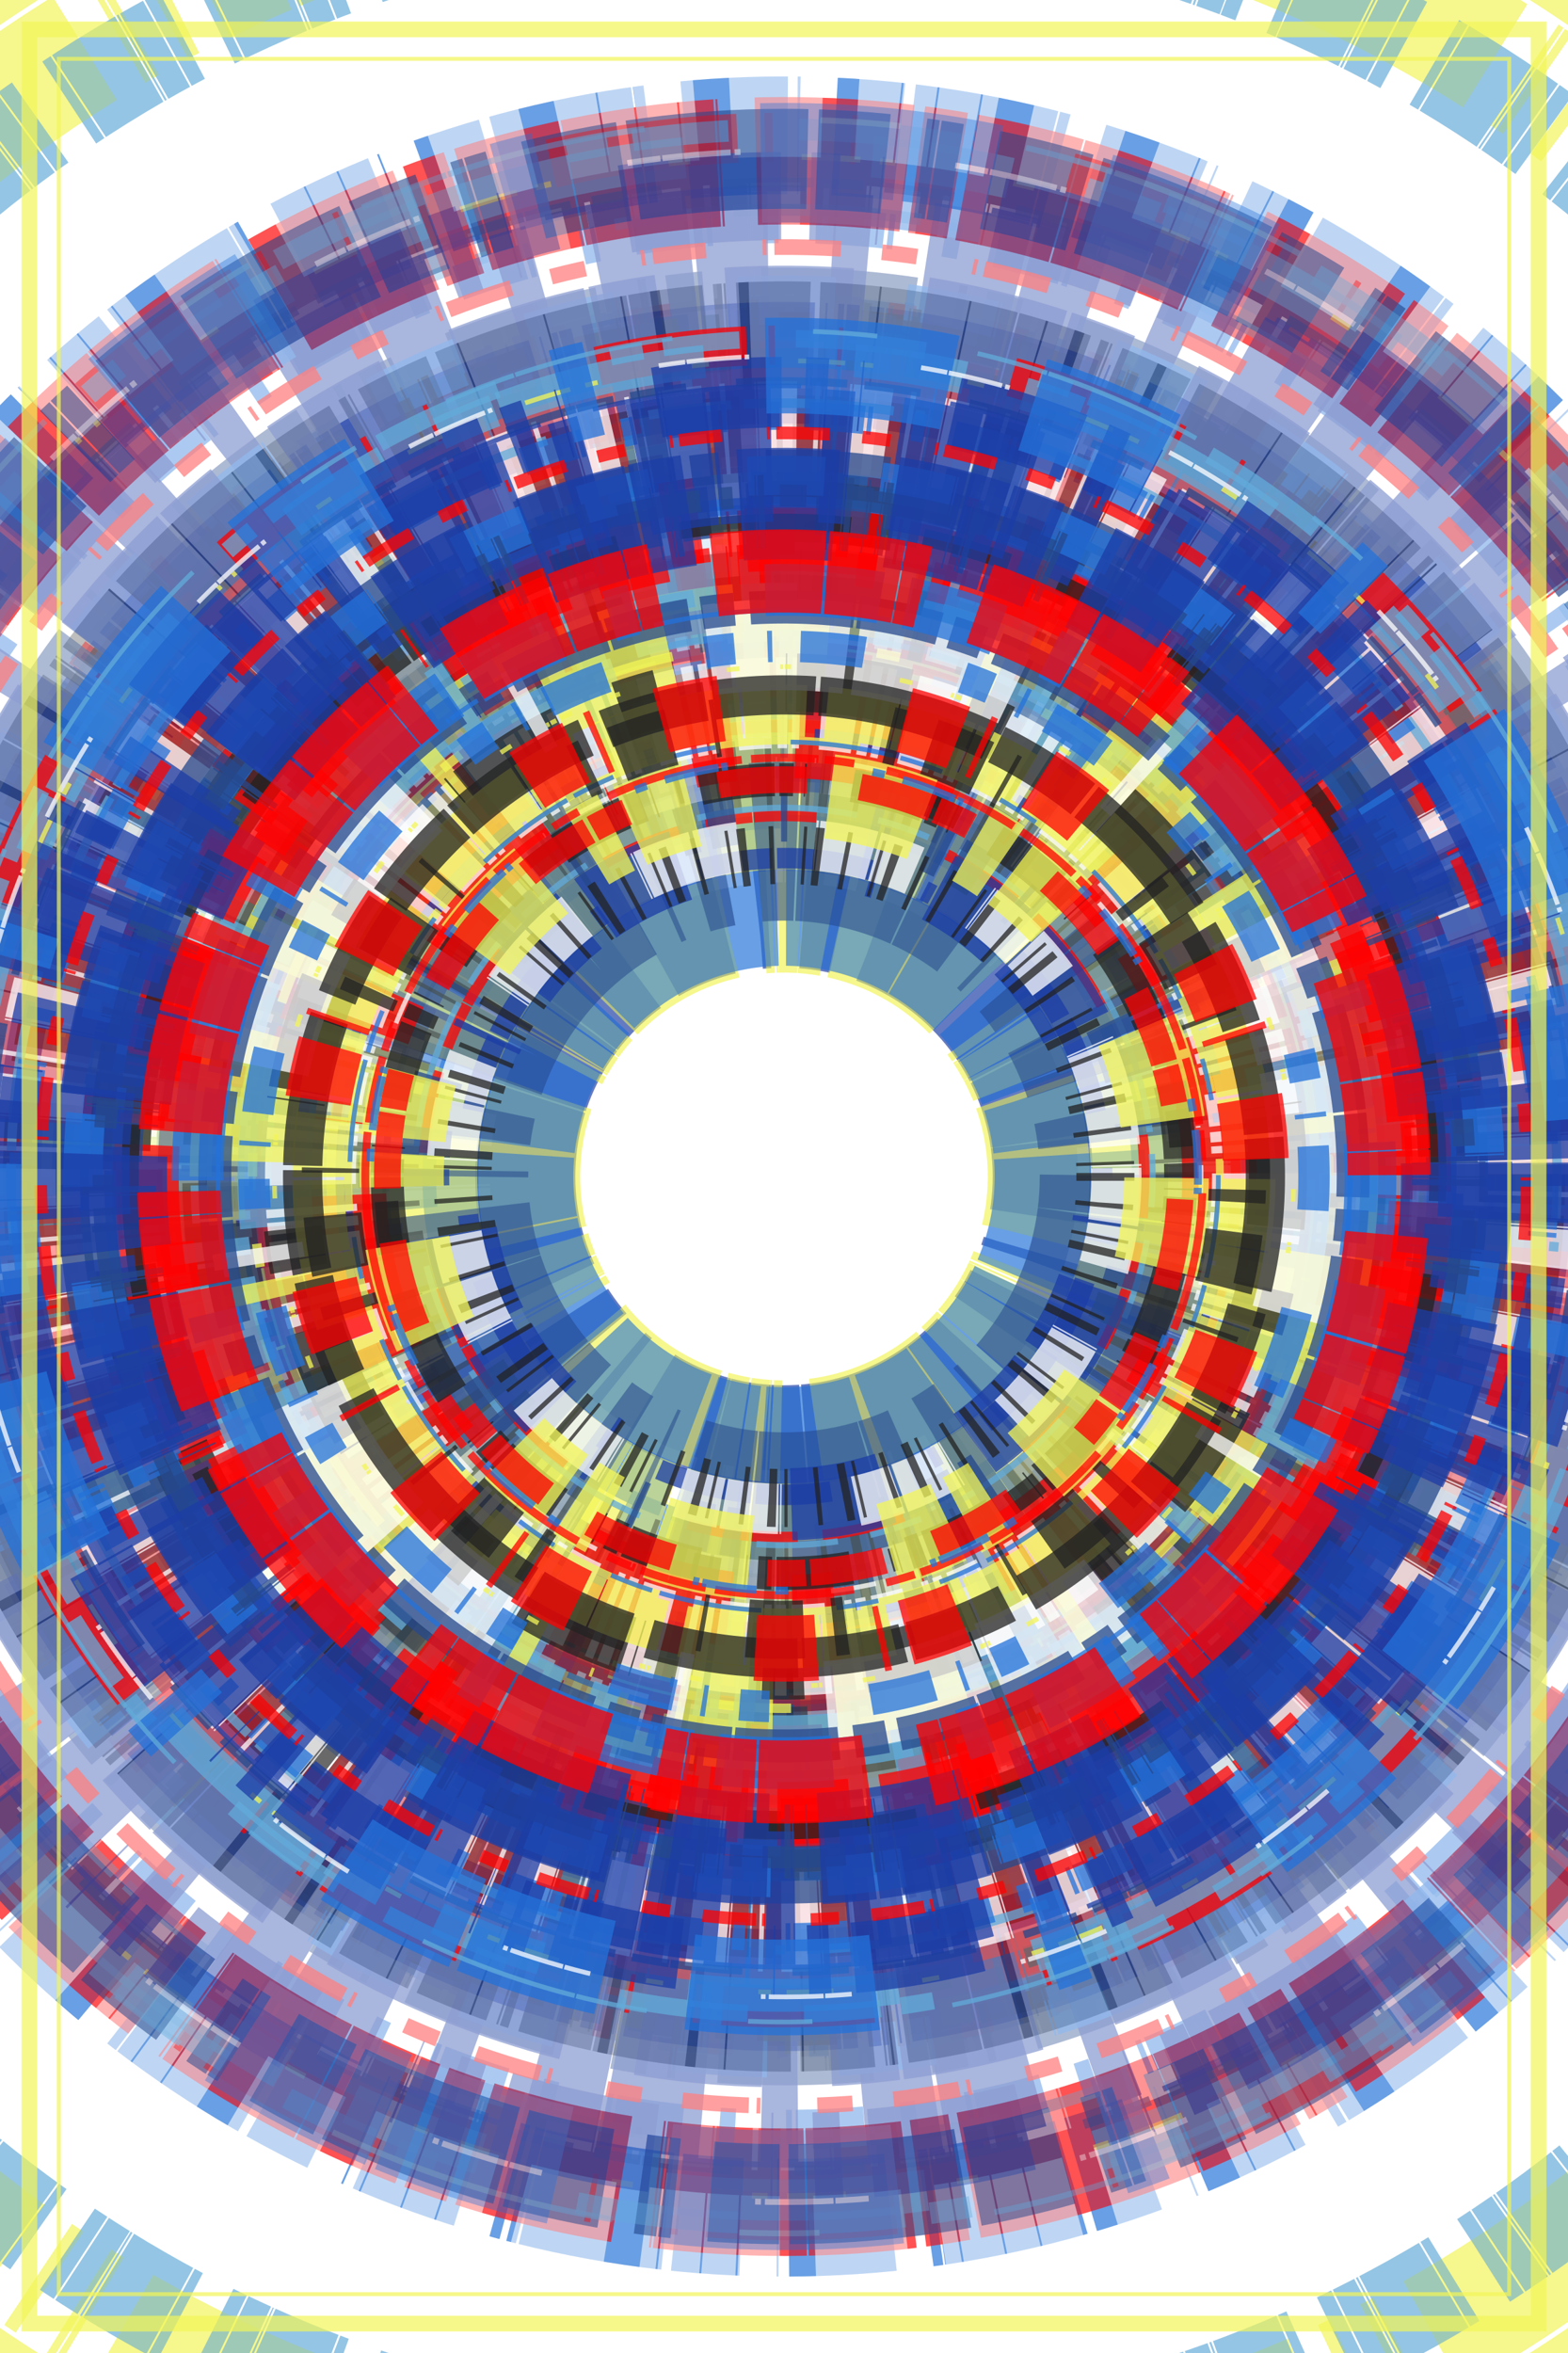 <svg xmlns="http://www.w3.org/2000/svg" viewBox="0 0 800 1200"><style>/*<![CDATA[*/svg{background:rgb(255,255,255);max-width:100vw;max-height:100vh}svg>g{filter:}.s0{fill:none;stroke:rgb(27,61,166)}.s1{fill:none;stroke:rgb(35,114,217)}.s2{fill:none;stroke:rgb(98,171,217)}.s3{fill:none;stroke:rgb(34,34,34)}.s4{fill:none;stroke:rgb(242,245,87)}.s5{fill:none;stroke:rgb(38,72,140)}.s6{fill:none;stroke:rgb(255,255,255)}.s7{fill:none;stroke:rgb(255,0,0)}/*]]>*/</style><defs><filter id="displacementFilter"><feTurbulence type="turbulence" seed="654390516" baseFrequency=".005" numOctaves="10" result="turbulence"/><feDisplacementMap in2="turbulence" in="SourceGraphic" scale="100" xChannelSelector="R" yChannelSelector="G"/></filter></defs><g transform="translate(400, 600)"><g filter="url(#displacementFilter)" opacity=".7"><g id="a"><circle opacity=".5" transform="rotate(344)" class="s0" stroke-width="51" r="227" stroke-dasharray="111 1 40 1 3 5 14 1 83 18 " /><circle opacity=".5" transform="rotate(230)" class="s6" stroke-width="86" r="193" stroke-dasharray="5 1 1 18 2 5 21 18 40 18 " /><circle opacity=".5" transform="rotate(1)" class="s1" stroke-width="53" r="294" stroke-dasharray="80 5 18 5 40 5 87 18 9 5 " /><circle opacity=".5" transform="rotate(105)" class="s1" stroke-width="60" r="531" stroke-dasharray="5 18 52 5 1 18 33 5 70 1 " /><circle opacity=".5" transform="rotate(240)" class="s0" stroke-width="51" r="132" stroke-dasharray="38 18 5 18 19 18 98 1 43 1 " /><circle opacity=".5" transform="rotate(164)" class="s4" stroke-width="75" r="748" stroke-dasharray="18 18 81 1 104 18 11 5 18 18 " /><circle opacity=".5" transform="rotate(64)" class="s0" stroke-width="62" r="415" stroke-dasharray="3 1 6 5 7 1 104 5 1 5 " /><circle opacity=".5" transform="rotate(137)" class="s1" stroke-width="55" r="205" stroke-dasharray="21 1 96 18 36 5 21 1 29 18 " /><circle opacity=".5" transform="rotate(354)" class="s2" stroke-width="52" r="316" stroke-dasharray="1 1 134 18 19 5 40 5 2 1 " /><circle opacity=".5" transform="rotate(70)" class="s6" stroke-width="62" r="236" stroke-dasharray="21 1 21 5 2 5 57 18 4 5 " /><circle opacity=".5" transform="rotate(115)" class="s3" stroke-width="53" r="430" stroke-dasharray="36 5 96 1 36 5 4 1 1 5 " /><circle opacity=".5" transform="rotate(36)" class="s4" stroke-width="52" r="130" stroke-dasharray="11 1 14 5 75 18 5 1 1 1 " /><circle opacity=".5" transform="rotate(241)" class="s1" stroke-width="77" r="146" stroke-dasharray="70 5 74 1 40 5 57 5 30 5 " /><circle opacity=".5" transform="rotate(292)" class="s4" stroke-width="62" r="677" stroke-dasharray="123 18 3 1 4 18 7 18 36 5 " /><circle opacity=".5" transform="rotate(6)" class="s6" stroke-width="80" r="442" stroke-dasharray="38 1 14 5 39 5 65 1 44 1 " /><circle opacity=".5" transform="rotate(30)" class="s6" stroke-width="80" r="323" stroke-dasharray="36 5 10 1 14 5 40 18 1 1 " /><circle opacity=".5" transform="rotate(171)" class="s3" stroke-width="54" r="280" stroke-dasharray="41 18 36 1 142 18 36 1 89 1 " /><circle opacity=".5" transform="rotate(309)" class="s5" stroke-width="92" r="249" stroke-dasharray="60 18 7 5 21 5 7 5 30 1 " /><circle opacity=".5" transform="rotate(172)" class="s4" stroke-width="77" r="195" stroke-dasharray="87 5 34 5 33 1 96 18 10 5 " /><circle opacity=".5" transform="rotate(341)" class="s5" stroke-width="81" r="171" stroke-dasharray="3 18 17 18 21 1 66 1 35 18 " /><circle opacity=".5" transform="rotate(71)" class="s7" stroke-width="65" r="518" stroke-dasharray="77 5 21 5 52 1 74 1 1 18 " /><circle opacity=".5" transform="rotate(198)" class="s6" stroke-width="54" r="547" stroke-dasharray="21 1 8 18 47 18 21 1 17 1 " /><circle opacity=".5" transform="rotate(45)" class="s5" stroke-width="51" r="519" stroke-dasharray="11 18 47 5 89 5 35 18 6 1 " /><circle opacity=".5" transform="rotate(282)" class="s2" stroke-width="50" r="658" stroke-dasharray="13 1 8 18 5 1 36 1 1 1 " /><circle opacity=".5" transform="rotate(195)" class="s3" stroke-width="55" r="371" stroke-dasharray="47 18 3 5 14 1 21 5 24 1 " /></g></g><use href="#a" opacity=".95" /><g filter="url(#displacementFilter)" opacity=".5"><g id="b"><circle opacity=".75" transform="rotate(33)" class="s1" stroke-width="10" r="445" stroke-dasharray="10 11 5 14 47 53 " /><circle opacity=".75" transform="rotate(358)" class="s6" stroke-width="15" r="436" stroke-dasharray="118 55 14 74 36 27 " /><circle opacity=".75" transform="rotate(34)" class="s2" stroke-width="4" r="416" stroke-dasharray="96 14 8 30 67 2 " /><circle opacity=".75" transform="rotate(39)" class="s7" stroke-width="7" r="230" stroke-dasharray="40 87 53 16 30 1 " /><circle opacity=".75" transform="rotate(327)" class="s7" stroke-width="58" r="283" stroke-dasharray="28 41 110 47 1 60 " /><circle opacity=".75" transform="rotate(55)" class="s7" stroke-width="25" r="530" stroke-dasharray="96 14 4 40 3 110 " /><circle opacity=".75" transform="rotate(224)" class="s0" stroke-width="10" r="281" stroke-dasharray="8 1 103 24 6 103 " /><circle opacity=".75" transform="rotate(180)" class="s4" stroke-width="6" r="339" stroke-dasharray="15 98 52 77 2 52 " /><circle opacity=".75" transform="rotate(2)" class="s2" stroke-width="47" r="325" stroke-dasharray="111 80 13 9 15 98 " /><circle opacity=".75" transform="rotate(350)" class="s6" stroke-width="58" r="478" stroke-dasharray="24 11 3 18 1 1 " /><circle opacity=".75" transform="rotate(72)" class="s0" stroke-width="46" r="209" stroke-dasharray="61 126 4 40 53 13 " /><circle opacity=".75" transform="rotate(15)" class="s7" stroke-width="70" r="414" stroke-dasharray="21 103 13 46 8 30 " /><circle opacity=".75" transform="rotate(359)" class="s7" stroke-width="25" r="391" stroke-dasharray="21 10 1 6 21 103 " /><circle opacity=".75" transform="rotate(94)" class="s6" stroke-width="58" r="302" stroke-dasharray="23 4 7 3 5 14 " /><circle opacity=".75" transform="rotate(258)" class="s2" stroke-width="4" r="235" stroke-dasharray="96 14 34 21 52 77 " /><circle opacity=".75" transform="rotate(256)" class="s0" stroke-width="3" r="504" stroke-dasharray="134 96 60 96 8 12 " /><circle opacity=".75" transform="rotate(82)" class="s2" stroke-width="21" r="522" stroke-dasharray="134 96 71 39 38 4 " /><circle opacity=".75" transform="rotate(180)" class="s4" stroke-width="14" r="372" stroke-dasharray="89 6 23 4 87 134 " /><circle opacity=".75" transform="rotate(254)" class="s6" stroke-width="4" r="403" stroke-dasharray="28 41 4 59 76 83 " /><circle opacity=".75" transform="rotate(138)" class="s2" stroke-width="6" r="493" stroke-dasharray="6 67 53 8 96 14 " /><circle opacity=".75" transform="rotate(49)" class="s1" stroke-width="18" r="485" stroke-dasharray="8 19 35 2 3 26 " /><circle opacity=".75" transform="rotate(154)" class="s2" stroke-width="51" r="369" stroke-dasharray="19 21 59 15 12 76 " /><circle opacity=".75" transform="rotate(220)" class="s4" stroke-width="5" r="278" stroke-dasharray="65 3 103 24 96 43 " /><circle opacity=".75" transform="rotate(144)" class="s0" stroke-width="13" r="203" stroke-dasharray="61 36 6 67 48 3 " /><circle opacity=".75" transform="rotate(253)" class="s5" stroke-width="31" r="229" stroke-dasharray="11 8 18 29 4 93 " /><circle opacity=".75" transform="rotate(244)" class="s4" stroke-width="3" r="520" stroke-dasharray="11 57 30 10 8 61 " /><circle opacity=".75" transform="rotate(195)" class="s3" stroke-width="39" r="424" stroke-dasharray="44 40 83 75 47 2 " /><circle opacity=".75" transform="rotate(301)" class="s5" stroke-width="37" r="445" stroke-dasharray="77 21 4 10 18 29 " /><circle opacity=".75" transform="rotate(221)" class="s5" stroke-width="5" r="507" stroke-dasharray="24 11 36 32 46 1 " /><circle opacity=".75" transform="rotate(129)" class="s1" stroke-width="6" r="426" stroke-dasharray="103 90 77 21 6 36 " /><circle opacity=".75" transform="rotate(143)" class="s7" stroke-width="42" r="407" stroke-dasharray="77 21 47 53 85 57 " /><circle opacity=".75" transform="rotate(41)" class="s1" stroke-width="7" r="430" stroke-dasharray="46 1 75 25 8 30 " /><circle opacity=".75" transform="rotate(79)" class="s7" stroke-width="29" r="411" stroke-dasharray="8 30 2 5 36 27 " /><circle opacity=".75" transform="rotate(171)" class="s3" stroke-width="15" r="254" stroke-dasharray="24 81 3 110 18 29 " /><circle opacity=".75" transform="rotate(190)" class="s6" stroke-width="3" r="266" stroke-dasharray="1 24 1 24 29 104 " /><circle opacity=".75" transform="rotate(133)" class="s5" stroke-width="33" r="426" stroke-dasharray="19 24 4 40 35 14 " /><circle opacity=".75" transform="rotate(358)" class="s6" stroke-width="32" r="212" stroke-dasharray="1 1 35 2 27 48 " /><circle opacity=".75" transform="rotate(140)" class="s4" stroke-width="47" r="336" stroke-dasharray="60 96 12 76 81 40 " /><circle opacity=".75" transform="rotate(323)" class="s3" stroke-width="11" r="417" stroke-dasharray="57 34 44 40 110 47 " /><circle opacity=".75" transform="rotate(184)" class="s0" stroke-width="45" r="500" stroke-dasharray="14 21 1 60 80 15 " /><circle opacity=".75" transform="rotate(27)" class="s3" stroke-width="37" r="315" stroke-dasharray="71 39 26 81 1 6 " /><circle opacity=".75" transform="rotate(20)" class="s4" stroke-width="33" r="297" stroke-dasharray="44 1 47 2 40 13 " /><circle opacity=".75" transform="rotate(50)" class="s2" stroke-width="11" r="534" stroke-dasharray="21 13 49 36 83 75 " /><circle opacity=".75" transform="rotate(358)" class="s6" stroke-width="58" r="339" stroke-dasharray="103 90 10 116 89 6 " /><circle opacity=".75" transform="rotate(33)" class="s1" stroke-width="3" r="277" stroke-dasharray="27 48 66 5 28 41 " /><circle opacity=".75" transform="rotate(17)" class="s1" stroke-width="20" r="338" stroke-dasharray="41 65 19 21 3 18 " /><circle opacity=".75" transform="rotate(312)" class="s0" stroke-width="85" r="460" stroke-dasharray="47 2 36 32 18 29 " /><circle opacity=".75" transform="rotate(185)" class="s1" stroke-width="25" r="447" stroke-dasharray="1 60 49 36 46 1 " /><circle opacity=".75" transform="rotate(113)" class="s1" stroke-width="61" r="517" stroke-dasharray="87 134 21 111 118 55 " /><circle opacity=".75" transform="rotate(114)" class="s2" stroke-width="11" r="373" stroke-dasharray="24 81 53 13 3 26 " /><circle opacity=".75" transform="rotate(125)" class="s5" stroke-width="21" r="363" stroke-dasharray="53 8 21 10 67 2 " /><circle opacity=".75" transform="rotate(105)" class="s1" stroke-width="33" r="374" stroke-dasharray="61 36 16 85 74 17 " /><circle opacity=".75" transform="rotate(277)" class="s5" stroke-width="47" r="424" stroke-dasharray="1 8 1 1 4 40 " /><circle opacity=".75" transform="rotate(13)" class="s5" stroke-width="14" r="434" stroke-dasharray="17 41 53 13 8 30 " /><circle opacity=".75" transform="rotate(112)" class="s0" stroke-width="71" r="429" stroke-dasharray="61 36 67 2 32 33 " /><circle opacity=".75" transform="rotate(263)" class="s7" stroke-width="8" r="474" stroke-dasharray="18 29 2 4 34 21 " /><circle opacity=".75" transform="rotate(299)" class="s3" stroke-width="37" r="289" stroke-dasharray="3 110 8 19 36 27 " /><circle opacity=".75" transform="rotate(3)" class="s3" stroke-width="21" r="253" stroke-dasharray="9 7 1 30 48 3 " /><circle opacity=".75" transform="rotate(283)" class="s3" stroke-width="25" r="307" stroke-dasharray="66 5 65 3 96 14 " /><circle opacity=".75" transform="rotate(289)" class="s1" stroke-width="3" r="361" stroke-dasharray="2 1 21 123 103 24 " /><circle opacity=".75" transform="rotate(223)" class="s7" stroke-width="53" r="386" stroke-dasharray="46 1 15 38 70 2 " /><circle opacity=".75" transform="rotate(299)" class="s3" stroke-width="37" r="205" stroke-dasharray="3 18 2 5 5 14 " /><circle opacity=".75" transform="rotate(244)" class="s4" stroke-width="3" r="325" stroke-dasharray="8 26 2 1 4 70 " /><circle opacity=".75" transform="rotate(4)" class="s4" stroke-width="54" r="244" stroke-dasharray="41 89 61 36 21 10 " /><circle opacity=".75" transform="rotate(354)" class="s2" stroke-width="3" r="539" stroke-dasharray="103 90 41 65 46 1 " /><circle opacity=".75" transform="rotate(206)" class="s6" stroke-width="3" r="523" stroke-dasharray="17 1 35 2 3 110 " /><circle opacity=".75" transform="rotate(87)" class="s7" stroke-width="17" r="253" stroke-dasharray="24 61 57 34 48 3 " /><circle opacity=".75" transform="rotate(151)" class="s7" stroke-width="42" r="301" stroke-dasharray="4 40 39 118 36 14 " /><circle opacity=".75" transform="rotate(167)" class="s7" stroke-width="5" r="267" stroke-dasharray="89 6 43 4 19 21 " /><circle opacity=".75" transform="rotate(153)" class="s1" stroke-width="5" r="264" stroke-dasharray="35 2 4 93 8 12 " /></g></g><use href="#b" opacity=".95" transform="scale(.8)"/></g><g opacity=".7"><rect x="15" y="15" width="770" height="1170" class="s4" fill="none" stroke-width="8"/><rect x="30" y="30" width="740" height="1140" class="s4" fill="none" stroke-width="2"/></g></svg>
